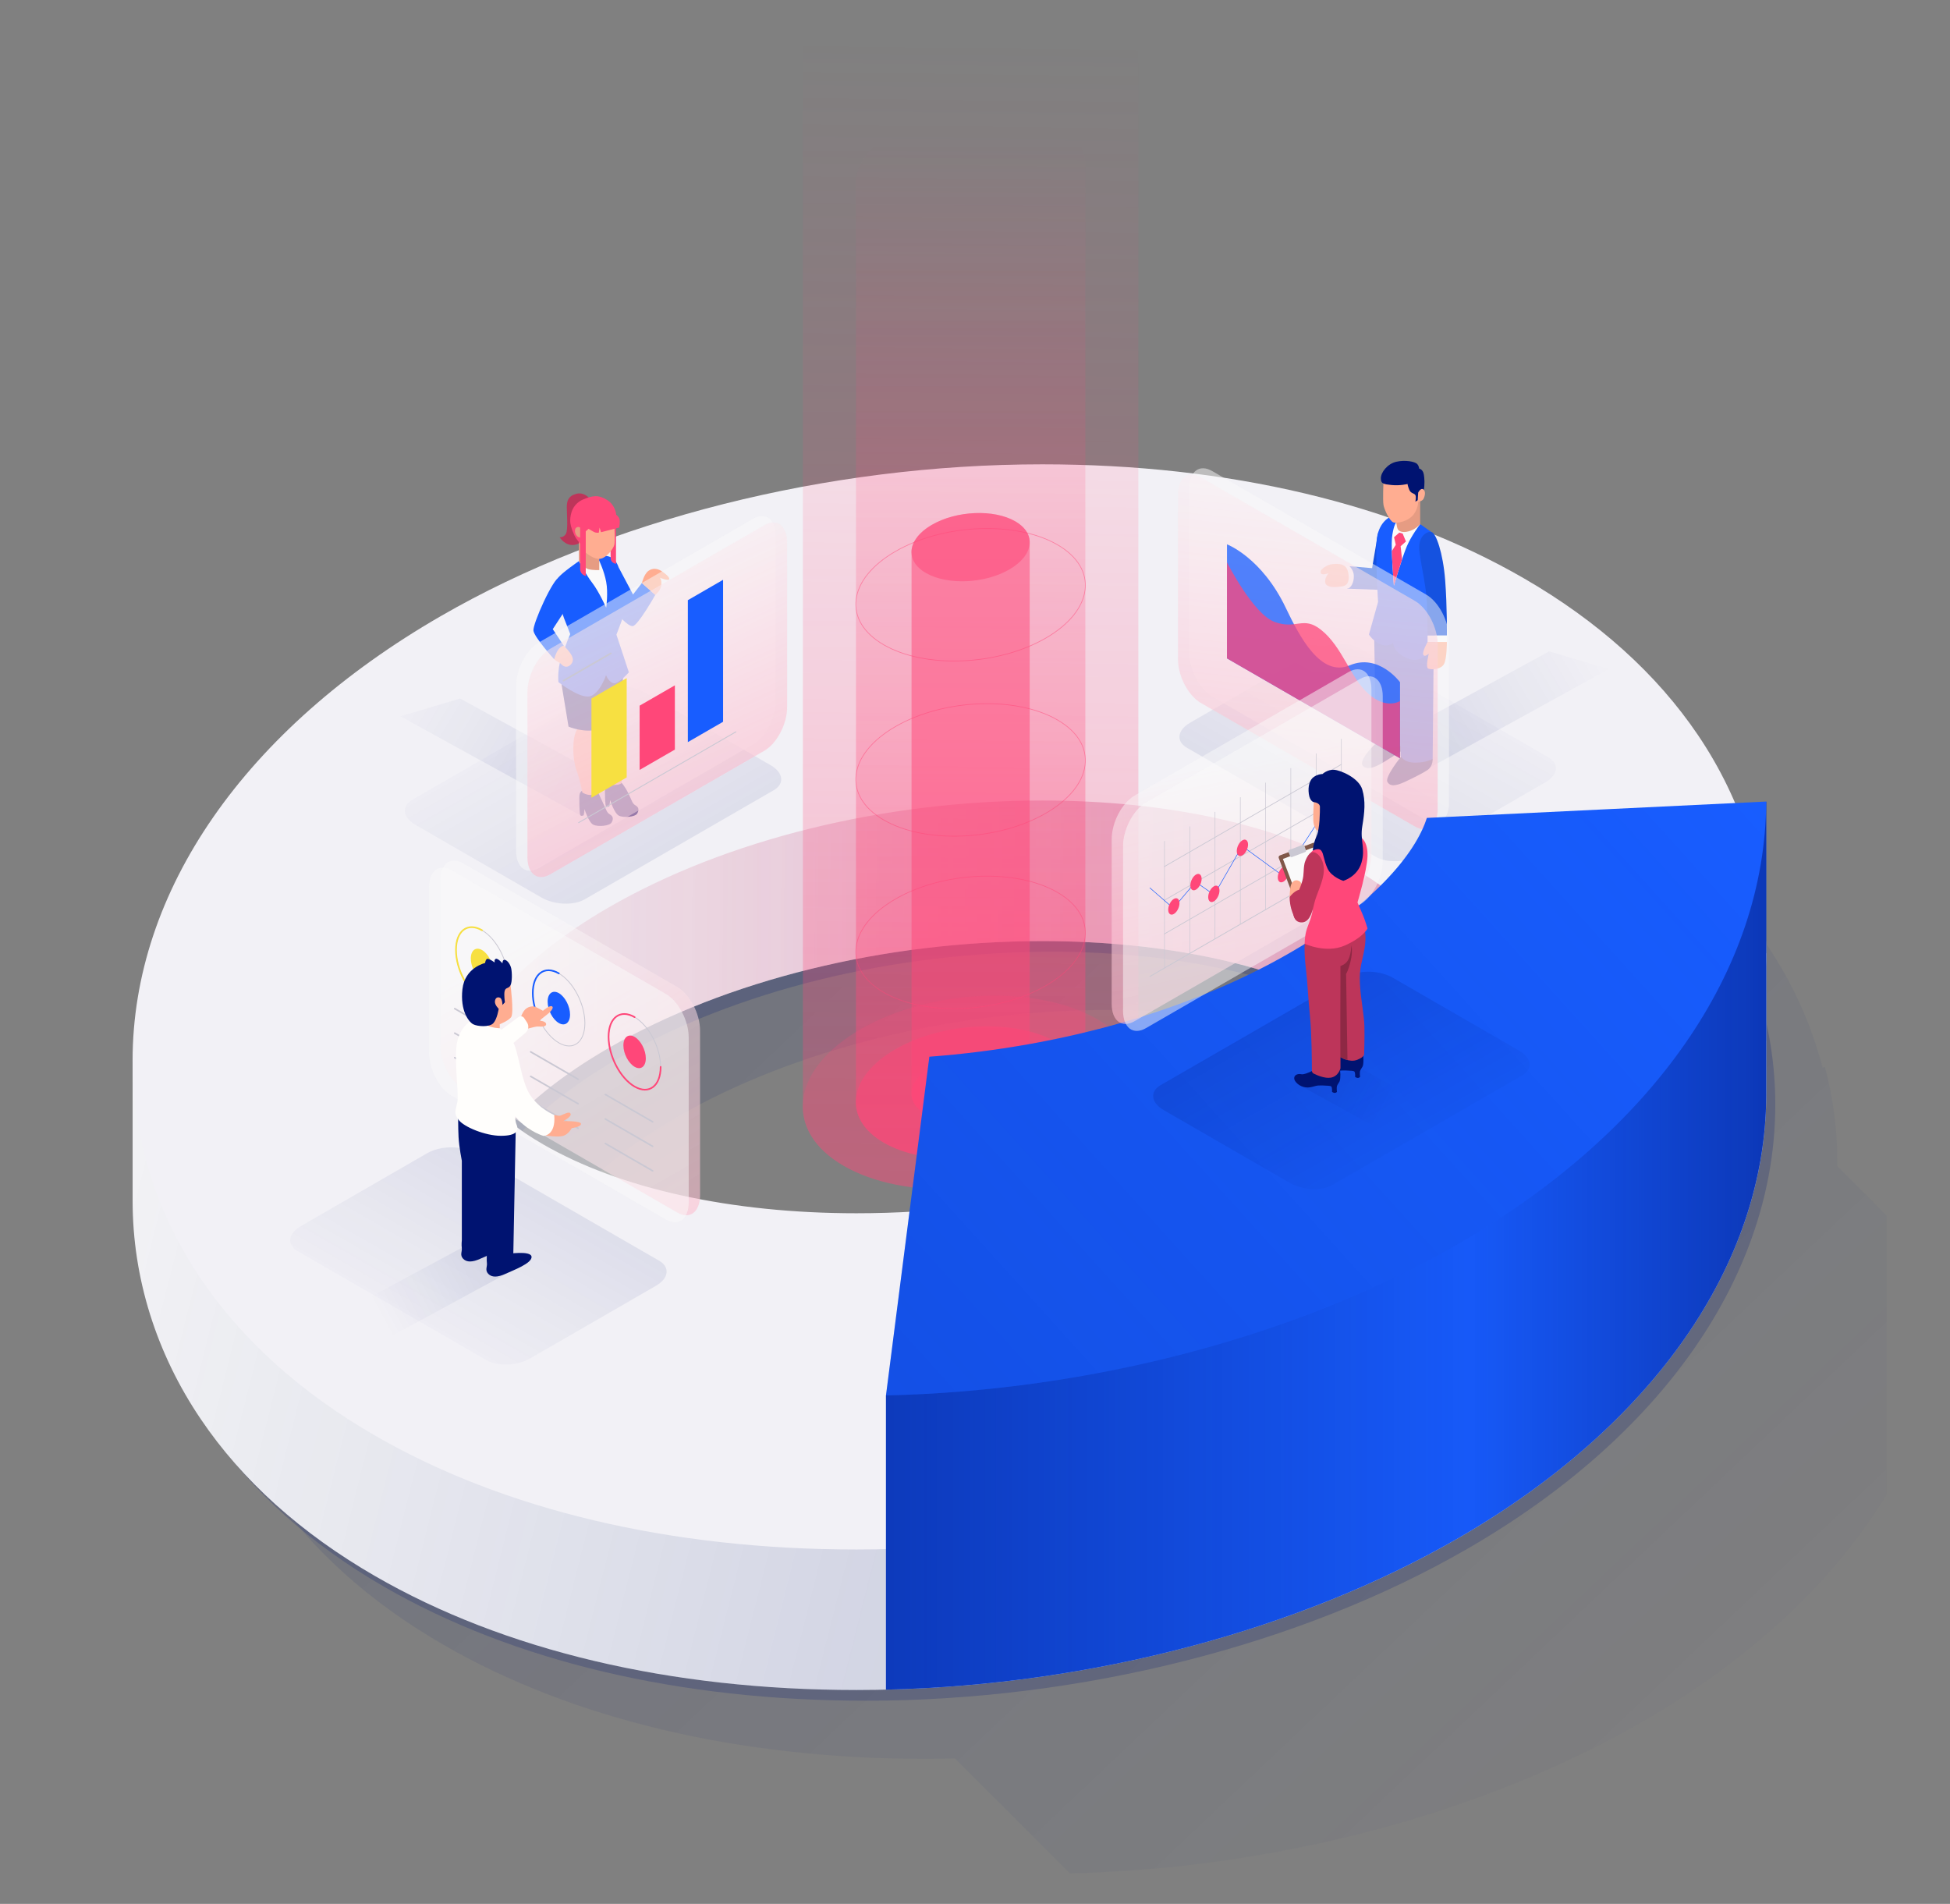 <svg width="3423" height="3342" viewBox="0 0 3423 3342" fill="none" xmlns="http://www.w3.org/2000/svg">
<rect x="0" y="0" width="3423" height="3342" fill="#808080" stroke="none"/>
<g clip-path="url(#clip0_179_2)">
<mask id="mask0_179_2" style="mask-type:luminance" maskUnits="userSpaceOnUse" x="0" y="30" width="3312" height="3312">
<path d="M3311.66 30.663H0V3342H3311.66V30.663Z" fill="white"/>
</mask>
<g mask="url(#mask0_179_2)">
<path opacity="0.2" d="M3225.16 2046.74C3225.16 2044.75 3225.29 2042.76 3225.29 2040.78C3225.29 1984.15 3217.88 1927.93 3203.57 1873.09L3199.26 1873.75C3179.59 1798.19 3146.67 1725.34 3101.31 1658.12C3028.65 1550.5 2925.72 1457.78 2795.37 1382.55C2568.72 1251.75 2276.5 1182.54 1950.24 1182.54C1572.44 1182.54 1187.5 1279.7 894.083 1449.11C550.398 1647.52 353.288 1931.83 353.288 2229.19C353.288 2363.77 394.618 2496.15 472.905 2611.92C545.563 2719.54 648.49 2812.19 778.837 2887.42C1005.49 3018.22 1297.71 3087.42 1623.97 3087.42C1640.8 3087.42 1657.69 3087.16 1674.51 3086.76C1675.1 3086.76 1675.7 3086.76 1676.3 3086.76L1878.04 3288.42C2239.01 3280.01 2602.37 3184.18 2882.47 3022.52C3224.83 2824.9 3421.68 2541.98 3423.2 2245.88C3423 2246.08 3315.97 2137.87 3225.16 2046.74ZM1189.15 1960.31C1395.53 1841.17 1672.92 1772.82 1950.17 1772.82C2169.8 1772.82 2365.12 1815.74 2500.17 1893.75C2581.77 1940.91 2630.52 1995.88 2630.52 2040.91C2630.52 2104.16 2554.55 2211.91 2384.86 2309.86C2185.76 2424.76 1920.57 2492.44 1653.25 2497.08C1644.97 2497.21 1636.62 2497.28 1628.34 2497.28C1408.71 2497.28 1213.39 2454.36 1078.34 2376.35C996.744 2329.19 947.996 2274.23 947.996 2229.19C947.996 2221.51 949.122 2213.23 951.374 2204.36L946.738 2205.02C962.766 2140.65 1039.46 2046.74 1189.15 1960.31Z" fill="url(#paint0_linear_179_2)"/>
<g opacity="0.2">
<path d="M1519.46 2985.37C1193.19 2985.37 900.904 2916.23 674.32 2785.36C544.039 2710.13 441.113 2617.41 368.389 2509.86C290.167 2394.03 248.771 2261.71 248.771 2127.14C248.771 1829.78 445.882 1545.47 789.566 1347.05C1082.98 1177.64 1467.99 1080.49 1845.72 1080.49C2171.99 1080.49 2464.27 1149.63 2690.86 1280.49C2821.14 1355.73 2924.13 1448.45 2996.79 1556.06C3075.01 1671.89 3116.34 1804.22 3116.34 1938.79C3116.34 2236.15 2919.23 2520.46 2575.55 2718.87C2282.2 2888.21 1897.25 2985.37 1519.46 2985.37ZM1845.79 1670.7C1568.53 1670.7 1291.15 1739.05 1084.77 1858.19C915.078 1956.14 839.108 2063.89 839.108 2127.14C839.108 2172.17 887.856 2227.14 969.455 2274.29C1104.5 2352.24 1299.83 2395.22 1519.46 2395.22C1796.71 2395.22 2074.09 2326.88 2280.48 2207.73C2450.17 2109.79 2526.14 2002.03 2526.14 1938.79C2526.14 1893.75 2477.39 1838.79 2395.79 1791.63C2260.74 1713.62 2065.42 1670.7 1845.79 1670.7Z" fill="#001371"/>
</g>
<path d="M3064.55 1705.21C3044.61 1646.66 3016.66 1590.24 2980.89 1537.25C2908.24 1429.64 2805.31 1336.92 2674.96 1261.69C2448.31 1130.89 2156.09 1061.68 1829.83 1061.68C1452.03 1061.68 1067.08 1158.84 773.67 1328.24C518.341 1475.66 344.015 1670.5 271.159 1882.83L232.81 1861.63V2108.33C232.81 2242.9 274.139 2375.29 352.427 2491.05C425.085 2598.67 528.011 2691.32 658.358 2766.56C885.008 2897.42 1177.23 2966.56 1503.49 2966.56C1881.29 2966.56 2266.24 2869.41 2559.65 2700C2903.33 2501.58 3100.44 2217.27 3100.44 1919.91V1673.22L3064.55 1705.21ZM1068.74 1839.45C1275.12 1720.31 1552.51 1651.96 1829.76 1651.96C2049.39 1651.96 2244.71 1694.87 2379.76 1772.89C2461.36 1820.04 2510.11 1875.01 2510.11 1920.05C2510.11 1983.29 2434.14 2091.04 2264.45 2188.99C2058.07 2308.13 1780.68 2376.48 1503.43 2376.48C1283.8 2376.48 1088.48 2333.57 953.427 2255.55C871.828 2208.4 823.08 2153.43 823.08 2108.39C823.08 2045.08 899.05 1937.4 1068.74 1839.45Z" fill="#F4F4F6"/>
<path opacity="0.2" d="M3064.55 1705.21C3060.9 1694.48 3056.86 1683.88 3052.69 1673.28H2623.3L2597 2115.81L2345.78 2136.34C2321.54 2153.96 2294.52 2171.64 2264.45 2188.99C2058.06 2308.13 1780.68 2376.48 1503.43 2376.48C1283.8 2376.48 1088.48 2333.57 953.427 2255.55C950.711 2254.03 948.195 2252.44 945.545 2250.85L796.454 2263.03L758.039 1673.28H379.98C332.49 1740.31 295.863 1810.57 271.092 1882.89L232.743 1861.7V2108.39C232.743 2242.97 274.073 2375.35 352.36 2491.12C425.018 2598.74 527.945 2691.39 658.292 2766.62C884.942 2897.49 1177.16 2966.63 1503.43 2966.63C1881.22 2966.63 2266.17 2869.47 2559.58 2700.06C2903.27 2501.65 3100.38 2217.34 3100.38 1919.98V1673.28L3064.55 1705.21Z" fill="url(#paint1_linear_179_2)"/>
<path opacity="0.2" d="M2372.81 2115.75H2707.15V1281.09C2705.23 1279.9 2703.31 1278.71 2701.39 1277.51H868.781C836.128 1293.67 804.336 1310.56 773.604 1328.31C730.817 1353.01 690.349 1379.11 652.198 1406.32V2115.81H823.544C823.279 2113.3 823.08 2110.84 823.08 2108.39C823.08 2045.15 899.05 1937.4 1068.74 1839.45C1275.12 1720.31 1552.51 1651.96 1829.76 1651.96C2049.39 1651.96 2244.71 1694.87 2379.76 1772.89C2461.36 1820.04 2510.11 1875.01 2510.11 1920.05C2510.17 1967.73 2466.92 2040.71 2372.81 2115.75Z" fill="url(#paint2_linear_179_2)"/>
<path opacity="0.5" d="M2372.81 2115.75H2707.15V1281.09C2705.23 1279.9 2703.31 1278.71 2701.39 1277.51H868.781C836.128 1293.67 804.336 1310.56 773.604 1328.31C730.817 1353.01 690.349 1379.11 652.198 1406.32V2115.81H823.544C823.279 2113.3 823.08 2110.84 823.08 2108.39C823.08 2045.15 899.05 1937.4 1068.74 1839.45C1275.12 1720.31 1552.51 1651.96 1829.76 1651.96C2049.39 1651.96 2244.71 1694.87 2379.76 1772.89C2461.36 1820.04 2510.11 1875.01 2510.11 1920.05C2510.17 1967.73 2466.92 2040.71 2372.81 2115.75Z" fill="url(#paint3_linear_179_2)"/>
<path d="M1503.43 2719.93C1177.16 2719.93 884.876 2650.79 658.292 2519.93C527.945 2444.69 425.084 2351.98 352.36 2244.42C274.139 2128.59 232.743 1996.27 232.743 1861.7C232.743 1564.34 429.853 1280.03 773.538 1081.62C1066.95 912.207 1451.96 815.052 1829.69 815.052C2155.96 815.052 2448.25 884.193 2674.83 1015.06C2805.11 1090.29 2908.1 1183.01 2980.76 1290.56C3058.98 1406.39 3100.31 1538.71 3100.31 1673.28C3100.31 1970.64 2903.2 2254.95 2559.52 2453.37C2266.17 2622.78 1881.22 2719.93 1503.43 2719.93ZM1829.76 1405.2C1552.51 1405.2 1275.12 1473.55 1068.74 1592.69C899.05 1690.64 823.08 1798.39 823.08 1861.63C823.08 1906.67 871.828 1961.64 953.427 2008.79C1088.48 2086.74 1283.8 2129.72 1503.43 2129.72C1780.68 2129.72 2058.07 2061.37 2264.45 1942.23C2434.14 1844.28 2510.11 1736.53 2510.11 1673.28C2510.11 1628.25 2461.36 1573.28 2379.76 1526.13C2244.71 1448.18 2049.39 1405.2 1829.76 1405.2Z" fill="#F2F1F6"/>
<path opacity="0.1" d="M1026.42 1578.65L1358.18 1387.12C1377.65 1375.86 1375.2 1356.19 1352.75 1343.21L1131.53 1215.53C1109.01 1202.55 1074.97 1201.09 1055.49 1212.35L723.73 1403.87C704.258 1415.13 706.708 1434.8 729.161 1447.78L950.38 1575.47C972.9 1588.51 1006.94 1589.91 1026.42 1578.65Z" fill="url(#paint4_linear_179_2)"/>
<path opacity="0.1" d="M2415.26 1504.14L2083.5 1312.61C2064.03 1301.36 2066.48 1281.69 2089 1268.71L2310.21 1141.02C2332.73 1128.04 2366.78 1126.58 2386.25 1137.84L2718.01 1329.37C2737.49 1340.63 2735.03 1360.3 2712.58 1373.28L2491.36 1500.96C2468.84 1514.01 2434.8 1515.4 2415.26 1504.14Z" fill="url(#paint5_linear_179_2)"/>
<path opacity="0.1" d="M2824.05 1174.46L2507.26 1348.84L2427.91 1303.01L2719.34 1143.34L2824.05 1174.46Z" fill="url(#paint6_linear_179_2)"/>
<path d="M2459.31 1328.24C2459.31 1328.24 2430.76 1363.61 2435.39 1372.35C2440.03 1381.16 2450.43 1379.77 2466.33 1372.35C2482.29 1364.93 2500.44 1355.6 2506.26 1351.36C2515.8 1344.4 2514.81 1332.08 2514.81 1332.08L2459.31 1328.24Z" fill="#0B2970"/>
<path d="M2415.33 1304.67C2415.33 1304.67 2383.34 1334.67 2392.41 1344.4C2401.42 1354.14 2420.36 1343.28 2432.81 1335.4C2445.26 1327.52 2466.33 1314.4 2466.33 1314.4L2464.6 1300.3L2415.33 1304.67Z" fill="#0B2970"/>
<path d="M2412.21 1115.59L2415.39 1304.67C2415.39 1304.67 2418.77 1310.83 2432.61 1312.68C2446.46 1314.53 2458.51 1309.57 2458.51 1309.57V1326.79C2458.51 1326.79 2463.74 1338.77 2484.08 1338.77C2504.41 1338.77 2514.87 1332.02 2514.87 1332.02L2517.06 1103.8L2412.21 1115.59Z" fill="#1552E0"/>
<path d="M2419.1 934.923L2408.57 997.308L2368.83 993.931L2364.53 1033.34L2425.53 1035.52L2419.1 934.923Z" fill="#1552E0"/>
<path d="M2492.95 920.022L2512.69 933.93L2509.58 1054.66L2520.64 1124.86C2520.64 1124.86 2503.42 1166.72 2474.41 1156.92C2445.46 1147.05 2445.46 1127.97 2445.46 1127.97C2445.46 1127.97 2438.04 1136.58 2423.94 1131.02C2409.76 1125.46 2403.01 1113.8 2403.01 1113.8L2419.04 1056.52C2419.04 1056.52 2414.13 978.301 2416.58 948.698C2419.04 919.161 2436.92 907.638 2444.34 905.651C2451.69 903.664 2492.95 920.022 2492.95 920.022Z" fill="#185DFF"/>
<path d="M2450.17 917.571C2450.17 917.571 2445.26 925.85 2443.41 944.658C2441.55 963.466 2446.79 1028.1 2446.79 1028.1C2446.79 1028.1 2461.56 977.573 2469.57 958.831C2477.59 940.022 2492.95 920.022 2492.95 920.022L2450.17 917.571Z" fill="#FAFAFA"/>
<path d="M2492.95 877.372V920.022C2492.95 920.022 2486.79 927.704 2475.73 931.744C2464.67 935.718 2457.05 933.731 2454.07 929.625C2451.09 925.585 2450.17 907.704 2450.17 907.704L2492.95 877.372Z" fill="#E69C83"/>
<path d="M2428.57 843.927C2428.57 843.927 2427.05 877.835 2428.57 886.445C2430.1 895.054 2439.37 914.459 2445.79 916.909C2452.28 919.359 2473.21 915.055 2482.16 902.141C2491.1 889.226 2489.24 877.835 2489.24 877.835L2485.53 837.172L2428.57 843.927Z" fill="#FFAD91"/>
<path d="M2489.24 877.835L2484.47 880.617C2484.47 880.617 2486.46 872.339 2484.47 868.961C2482.49 865.584 2476.59 866.511 2473.81 859.689C2471.03 852.934 2470.76 849.557 2470.76 849.557C2470.76 849.557 2457.78 852.934 2443.01 851.411C2428.24 849.888 2423.94 849.225 2423.94 839.424C2423.94 829.556 2435.06 814.258 2451.03 810.549C2467.05 806.84 2483.68 810.483 2487.39 814.192C2491.1 817.9 2491.1 822.536 2491.1 822.536C2491.1 822.536 2496 823.132 2498.52 829.622C2500.97 835.914 2503.75 869.756 2489.24 877.835Z" fill="#001371"/>
<path d="M2489.44 864.722C2489.44 864.722 2494.01 855.451 2498.65 859.159C2503.35 862.868 2500.97 871.809 2498.65 875.915C2496.33 880.087 2488.45 881.147 2488.45 881.147L2489.44 864.722Z" fill="#FFAD91"/>
<path d="M2505.93 1115.59H2539.84C2539.84 1115.59 2540.44 1065.72 2536.8 1018.24C2533.09 970.817 2520.77 935.386 2512.76 933.863C2504.74 932.34 2487.79 940.949 2491.83 969.89C2495.87 998.831 2503.81 1032.41 2504.74 1057.04C2505.6 1081.68 2505.93 1115.59 2505.93 1115.59Z" fill="#1552E0"/>
<path d="M2539.84 1115.59H2505.93V1126.98H2539.84V1115.59Z" fill="#FAFAFA"/>
<path d="M2368.83 993.931L2354.66 992.077L2350.81 1030.16C2350.81 1030.16 2357.17 1034 2364.52 1033.4C2371.94 1032.81 2376.84 1021.42 2376.51 1010.89C2376.25 1000.42 2368.83 993.931 2368.83 993.931Z" fill="#FAFAFA"/>
<path d="M2319.16 1000.49C2319.16 1000.49 2326.9 992.408 2335.98 990.752C2345.05 989.163 2356.97 988.898 2362.47 995.587C2367.9 1002.34 2368.83 1015.92 2366.05 1022.14C2363.27 1028.37 2358.63 1029.3 2349.42 1030.22C2340.22 1031.15 2328.63 1030.95 2326.44 1023.2C2324.26 1015.45 2332.07 1006.18 2332.07 1006.18C2332.07 1006.18 2324.65 1009.16 2320.55 1007.77C2316.37 1006.45 2319.16 1000.49 2319.16 1000.49Z" fill="#FFAD91"/>
<path d="M2505.93 1126.98C2505.93 1126.98 2496.13 1144.13 2498.45 1149.23C2500.77 1154.33 2508.12 1147.38 2508.12 1147.38C2508.12 1147.38 2501.89 1171.09 2506.99 1173.6C2512.09 1176.12 2529.71 1175.26 2534.81 1165.59C2539.91 1155.92 2539.84 1126.98 2539.84 1126.98H2505.93Z" fill="#FFAD91"/>
<path d="M2462.22 936.645L2456.32 934.923L2447.05 943.069L2450.16 956.314L2443.21 967.308C2444 993.269 2446.79 1028.1 2446.79 1028.1C2446.79 1028.1 2454.07 1003.27 2461.16 981.944L2458.64 958.831L2467.98 950.486L2462.22 936.645Z" fill="#FF4779"/>
<path opacity="0.5" d="M2503.55 1439.7L2127.68 1222.74C2105.62 1209.96 2087.67 1175.79 2087.67 1146.32V856.974C2087.67 827.503 2105.55 813.993 2127.68 826.775L2503.55 1043.73C2525.6 1056.52 2543.55 1090.69 2543.55 1120.16V1409.5C2543.55 1438.91 2525.6 1452.42 2503.55 1439.7Z" fill="#FAFAFA"/>
<path opacity="0.5" d="M2483.68 1450.76L2107.81 1233.8C2085.75 1221.02 2067.8 1186.85 2067.8 1157.38V868.034C2067.8 838.563 2085.68 825.053 2107.81 837.835L2483.68 1054.79C2505.73 1067.58 2523.68 1101.75 2523.68 1131.22V1420.56C2523.68 1449.97 2505.73 1463.54 2483.68 1450.76Z" fill="#FAFAFA"/>
<path opacity="0.5" d="M2483.68 1450.76L2107.81 1233.8C2085.75 1221.02 2067.8 1186.85 2067.8 1157.38V868.034C2067.8 838.563 2085.68 825.053 2107.81 837.835L2483.68 1054.79C2505.73 1067.58 2523.68 1101.75 2523.68 1131.22V1420.56C2523.68 1449.97 2505.73 1463.54 2483.68 1450.76Z" fill="url(#paint7_linear_179_2)"/>
<path opacity="0.75" d="M2457.58 1331.09L2153.84 1155.72V955.52C2153.84 955.52 2214.84 978.434 2257.1 1067.11C2281.6 1118.44 2318.82 1189.37 2369.43 1167.84C2420.03 1146.32 2457.58 1197.51 2457.58 1197.51V1331.09Z" fill="#185DFF"/>
<path opacity="0.75" d="M2457.58 1230.56C2457.58 1230.56 2433.74 1246.39 2401.75 1217.58C2369.82 1188.77 2356.51 1135.46 2318.89 1105.52C2287.43 1080.49 2275.91 1105.66 2237.76 1091.88C2199.67 1078.11 2153.77 986.977 2153.77 986.977V1155.72L2457.52 1331.09V1230.56H2457.58Z" fill="#FF4779"/>
<path opacity="0.1" d="M702.867 1257.31L1019.66 1431.69L1099.01 1385.86L807.648 1226.19L702.867 1257.31Z" fill="url(#paint8_linear_179_2)"/>
<path d="M1091.33 1374.4C1091.33 1374.4 1096.76 1379.83 1103.25 1393.08C1109.74 1406.32 1109.74 1410.3 1115.57 1413.74C1121.4 1417.12 1122.06 1421.76 1118.61 1427.91C1115.24 1434.07 1094.9 1435.93 1086.56 1431.89C1078.21 1427.91 1071.12 1404.47 1071.12 1404.47L1069.6 1415.27C1069.6 1415.27 1065.63 1417.45 1063.77 1415.27C1061.92 1413.08 1061.92 1390.63 1061.92 1382.62C1061.92 1374.6 1066.62 1372.28 1066.62 1372.28L1091.33 1374.4Z" fill="#001371"/>
<path d="M1048.74 1388.11C1048.74 1388.11 1051.85 1395.66 1058.27 1408.91C1064.77 1422.15 1064.77 1426.13 1070.59 1429.57C1076.42 1432.95 1077.09 1437.58 1073.64 1443.74C1070.26 1449.9 1049.93 1451.76 1041.58 1447.72C1033.24 1443.74 1026.15 1420.3 1026.15 1420.3L1024.63 1431.09C1024.63 1431.09 1020.65 1433.28 1018.8 1431.09C1016.95 1428.91 1016.95 1406.46 1016.95 1398.44C1016.95 1390.43 1021.71 1388.11 1021.71 1388.11H1048.74Z" fill="#001371"/>
<path d="M1091.33 1254.27V1374.4C1091.33 1374.4 1088.54 1377.91 1079.01 1377.91C1069.47 1377.91 1066.36 1372.35 1066.36 1372.35C1066.36 1372.35 1064.5 1354.2 1060.79 1337.85C1057.08 1321.55 1049.4 1303.94 1045.69 1295.33C1041.98 1286.72 1045.69 1268.24 1045.69 1268.24L1091.33 1254.27Z" fill="#E69C83"/>
<path d="M1051.12 1275.06L1048.8 1389.17C1048.8 1389.17 1044.37 1395.2 1036.95 1395.46C1029.53 1395.79 1022.18 1391.16 1022.18 1391.16C1022.18 1391.16 1019.26 1372.55 1011.85 1351.75C1004.43 1330.96 1003.5 1288.44 1015.55 1277.38C1027.54 1266.32 1051.12 1275.06 1051.12 1275.06Z" fill="#FFAD91"/>
<path d="M985.749 1201.35L998.002 1275.53C998.002 1275.53 1027.08 1287.98 1052.51 1279.7C1077.95 1271.35 1091.32 1254.27 1091.32 1254.27L1093.64 1183.6L1058.41 1163.27L985.749 1201.35Z" fill="#001371"/>
<path d="M1086.23 996.514L1111.2 1043.6L1126.76 1023.4L1150.34 1044.2C1150.34 1044.2 1120 1098.11 1110.73 1099.03C1101.46 1099.96 1081.32 1074.99 1081.32 1074.99L1086.23 996.514Z" fill="#185DFF"/>
<path d="M1016.15 984.99C1016.15 984.99 985.882 1005.79 979.987 1014.06C974.159 1022.41 985.617 1074.26 989.922 1084.73C994.227 1095.19 1000.92 1113.07 1000.92 1113.07C1000.92 1113.07 992.704 1132.15 985.286 1154.33C977.868 1176.52 980.318 1197.45 980.318 1197.45C980.318 1197.45 1017.34 1226.12 1034.89 1222.41C1052.45 1218.7 1063.84 1185.13 1063.84 1185.13C1063.84 1185.13 1068.74 1198.04 1077.42 1199.3C1086.03 1200.56 1103.91 1180.23 1103.91 1180.23L1082.05 1114C1082.05 1114 1096.82 1077.38 1097.75 1066.85C1098.68 1056.38 1095.3 1036.38 1090.33 1012.67C1085.43 988.964 1079.67 975.189 1057.68 975.387C1035.76 975.586 1016.15 984.99 1016.15 984.99Z" fill="#185DFF"/>
<path d="M1051.92 984.527C1051.92 984.527 1060.39 1001.88 1064.1 1021.35C1067.81 1040.89 1064.1 1066.71 1064.1 1066.71C1064.1 1066.71 1051.19 1038.04 1039.73 1023.27C1028.27 1008.5 1016.22 984.924 1016.22 984.924L1051.92 984.527Z" fill="#FAFAFA"/>
<path d="M1081.32 926.048V989.825C1081.32 989.825 1072.98 988.434 1072.18 981.546C1071.32 974.659 1072.18 928.3 1072.18 928.3L1081.32 926.048Z" fill="#FF4779"/>
<path d="M1034.03 874.061C1034.03 874.061 1024.83 863.001 1010.98 866.974C997.075 870.948 994.955 879.889 994.955 890.684C994.955 901.479 997.406 929.824 993.432 936.91C989.458 943.996 982.371 943.069 982.371 943.069C982.371 943.069 996.876 966.911 1020.26 951.612C1043.57 936.314 1034.03 874.061 1034.03 874.061Z" fill="#BD355A"/>
<path d="M1051.92 977.573V991.15V1000.69C1051.92 1000.69 1041.78 1001.28 1033.11 999.163C1024.5 996.977 1016.15 984.99 1016.15 984.99V945.254L1051.92 977.573Z" fill="#E69C83"/>
<path d="M1078.41 922.141C1078.41 922.141 1079.93 950.155 1078.41 956.314C1076.89 962.473 1066.09 977.904 1055.03 980.619C1043.97 983.401 1027.61 971.083 1023.63 964.923C1019.66 958.764 1017.14 943.334 1017.14 943.334C1017.14 943.334 1009.46 936.843 1011.32 928.83C1013.17 920.816 1018.4 926.048 1018.4 926.048L1025.36 922.075H1078.41V922.141Z" fill="#FFAD91"/>
<path d="M1018.34 954.46V998.964C1018.34 1003.86 1021.32 1008.3 1025.89 1010.16L1028.21 1011.08V932.671L1033.11 928.3C1033.11 928.3 1037.35 930.751 1041.92 933.4C1046.49 936.049 1051.12 934.989 1051.12 934.989L1052.51 926.049L1055.03 934.261L1086.89 926.049C1086.89 926.049 1089.21 913.73 1086.89 909.558C1084.57 905.386 1081.72 903.73 1081.72 903.73C1081.72 903.73 1080.86 887.372 1066.09 877.902C1051.32 868.431 1040.92 869.358 1023.57 876.776C1006.22 884.193 1000.92 900.286 1000.92 914.194C1000.92 925.055 1008.8 941.479 1010.85 944.46C1013.04 947.572 1018.34 954.46 1018.34 954.46Z" fill="#FF4779"/>
<path d="M1018.34 943.532V926.115C1018.34 926.115 1014.69 923.333 1010.98 926.711C1007.27 930.154 1009.53 942.737 1018.34 943.532Z" fill="#E69C83"/>
<path d="M989.657 1133.47C989.657 1133.47 1002.24 1145.26 1005.02 1154.27C1007.8 1163.27 999.724 1170.56 993.896 1170.36C988.134 1170.09 985.219 1165.66 983.166 1164C981.113 1162.41 974.953 1159.7 972.701 1157.18C970.515 1154.66 975.615 1131.48 989.657 1133.47Z" fill="#FFAD91"/>
<path d="M982.305 1012.94C982.305 1012.94 994.293 1012.47 1001.05 1025.85C1007.74 1039.23 1004.96 1051.28 1001.05 1057.24C997.141 1063.27 970.317 1104.4 970.317 1104.4L989.723 1133.54C989.723 1133.54 984.888 1133.54 980.053 1140.29C975.218 1147.05 972.767 1157.25 972.767 1157.25C972.767 1157.25 937.929 1118.77 936.405 1107.05C934.882 1095.32 970.913 1014.92 982.305 1012.94Z" fill="#185DFF"/>
<path d="M1126.76 1023.47C1126.76 1023.47 1130.4 1007.84 1138.22 1002.08C1146.1 996.315 1154.64 998.368 1160.6 1002.08C1166.63 1005.79 1175.84 1012.94 1174.71 1016.65C1173.59 1020.36 1158.29 1014.13 1158.29 1014.13C1158.29 1014.13 1162 1017.38 1160.8 1027.31C1159.68 1037.24 1150.27 1044.33 1150.27 1044.33L1126.76 1023.47Z" fill="#FFAD91"/>
<path opacity="0.5" d="M945.943 1523.68L1321.82 1306.72C1343.87 1293.94 1361.82 1259.77 1361.82 1230.29V940.95C1361.82 911.479 1343.94 897.968 1321.82 910.75L945.943 1127.71C923.888 1140.49 905.938 1174.66 905.938 1204.13V1493.48C905.938 1522.88 923.822 1536.46 945.943 1523.68Z" fill="#FAFAFA"/>
<path opacity="0.5" d="M965.814 1534.8L1341.69 1317.85C1363.74 1305.06 1381.69 1270.89 1381.69 1241.42V952.076C1381.69 922.605 1363.81 909.094 1341.69 921.876L965.814 1138.84C943.758 1151.62 925.809 1185.79 925.809 1215.26V1504.61C925.809 1534.01 943.692 1547.52 965.814 1534.8Z" fill="#FAFAFA"/>
<path opacity="0.5" d="M965.814 1534.8L1341.69 1317.85C1363.74 1305.06 1381.69 1270.89 1381.69 1241.42V952.076C1381.69 922.605 1363.81 909.094 1341.69 921.876L965.814 1138.84C943.758 1151.62 925.809 1185.79 925.809 1215.26V1504.61C925.809 1534.01 943.692 1547.52 965.814 1534.8Z" fill="url(#paint9_linear_179_2)"/>
<path d="M1100.07 1364.67L1038.21 1400.36V1226.12L1100.07 1190.36V1364.67Z" fill="#F7E041"/>
<path d="M1184.65 1315.79L1122.79 1351.49V1238.7L1184.65 1203.01V1315.79Z" fill="#FF4779"/>
<path d="M1269.29 1266.98L1207.43 1302.68V1053.53L1269.29 1017.77V1266.98Z" fill="#185DFF"/>
<path d="M1015.75 1444.01L1291.75 1284.67" stroke="#CAC8D3" stroke-width="1.586" stroke-miterlimit="10" stroke-linecap="round"/>
<path d="M989.062 1194.86L1072.25 1146.85" stroke="#CAC8D3" stroke-width="2.79" stroke-miterlimit="10" stroke-linecap="round"/>
<path opacity="0.5" d="M1998.26 1888.46V0L1409.38 60.399V1935.54C1406.53 1977 1429.98 2017 1480.97 2046.47C1587.54 2108 1773.59 2100.25 1896.65 2029.25C1966.33 1988.99 2000.84 1937.07 1998.26 1888.46Z" fill="url(#paint10_linear_179_2)"/>
<path opacity="0.2" d="M1896.65 2029.25C1773.66 2100.25 1587.54 2108 1480.97 2046.47C1374.41 1984.95 1387.78 1877.53 1510.85 1806.53C1633.84 1735.54 1819.96 1727.79 1926.46 1789.31C2033.03 1850.77 2019.65 1958.19 1896.65 2029.25Z" fill="#FF4779"/>
<path opacity="0.5" d="M1905.2 286.629C1904.47 260.602 1888.31 235.833 1856.05 217.224C1783.2 175.17 1655.96 180.468 1571.85 229.012C1522.97 257.225 1499.45 293.914 1502.57 327.888V1928.39C1499.92 1957.33 1515.88 1985.28 1551.38 2005.81C1624.24 2047.86 1751.47 2042.57 1835.59 1994.02C1882.02 1967.2 1905.53 1932.89 1905.13 1900.38H1905.2V286.629Z" fill="url(#paint11_linear_179_2)"/>
<path opacity="0.5" d="M1835.65 1994.02C1751.54 2042.57 1624.3 2047.86 1551.45 2005.81C1478.59 1963.76 1487.73 1890.31 1571.85 1841.77C1655.96 1793.22 1783.2 1787.92 1856.05 1829.98C1928.91 1872.03 1919.77 1945.48 1835.65 1994.02Z" fill="#FF4779"/>
<path opacity="0.5" d="M1807.5 950.884C1807.11 937.506 1798.83 924.724 1782.2 915.121C1744.65 893.465 1679.14 896.18 1635.83 921.214C1610.66 935.784 1598.54 954.659 1600.13 972.142V1916.4C1598.74 1931.3 1607.02 1945.68 1625.3 1956.27C1662.85 1977.93 1728.36 1975.21 1771.67 1950.18C1795.58 1936.4 1807.7 1918.66 1807.5 1901.97V950.884Z" fill="#FF4779"/>
<path opacity="0.5" d="M1771.67 1950.18C1728.36 1975.21 1662.79 1977.93 1625.3 1956.27C1587.81 1934.62 1592.51 1896.8 1635.83 1871.77C1679.14 1846.73 1744.72 1844.02 1782.2 1865.67C1819.76 1887.33 1815.06 1925.21 1771.67 1950.18Z" fill="#FF4779"/>
<path opacity="0.5" d="M1771.67 999.693C1728.36 1024.73 1662.79 1027.44 1625.3 1005.79C1587.81 984.129 1592.51 946.314 1635.83 921.28C1679.14 896.247 1744.72 893.531 1782.2 915.187C1819.76 936.844 1815.06 974.659 1771.67 999.693Z" fill="#FF4779"/>
<path opacity="0.5" d="M1835.65 1120.16C1751.54 1168.7 1624.3 1174 1551.45 1131.95C1478.59 1089.89 1487.73 1016.45 1571.85 967.904C1655.96 919.359 1783.2 914.061 1856.05 956.115C1928.91 998.103 1919.77 1071.55 1835.65 1120.16Z" stroke="#FF4779" stroke-width="1.245" stroke-miterlimit="10"/>
<path opacity="0.5" d="M1835.65 1427.65C1751.54 1476.19 1624.3 1481.49 1551.45 1439.44C1478.59 1397.38 1487.73 1323.94 1571.85 1275.39C1655.96 1226.85 1783.2 1221.55 1856.05 1263.61C1928.91 1305.59 1919.77 1379.04 1835.65 1427.65Z" stroke="#FF4779" stroke-width="1.245" stroke-miterlimit="10"/>
<path opacity="0.5" d="M1835.65 1730.37C1751.54 1778.92 1624.3 1784.21 1551.45 1742.16C1478.59 1700.11 1487.73 1626.66 1571.85 1578.12C1655.96 1529.57 1783.2 1524.27 1856.05 1566.33C1928.91 1608.38 1919.77 1681.83 1835.65 1730.37Z" stroke="#FF4779" stroke-width="1.245" stroke-miterlimit="10"/>
<path d="M3100.44 1407.05L3061.76 1450.96C3060.04 1446.19 3058.45 1441.36 3056.66 1436.59L1555.22 2449.53V2965.96C1916.19 2957.55 2279.55 2861.72 2559.65 2700.06C2902.01 2502.44 3098.85 2219.52 3100.38 1923.42V1826.6L3100.44 1826.73V1407.05Z" fill="#185DFF"/>
<path opacity="0.5" d="M3100.44 1407.05L3061.76 1450.96C3060.04 1446.19 3058.45 1441.36 3056.66 1436.59L1555.22 2449.53V2965.96C1916.19 2957.55 2279.55 2861.72 2559.65 2700.06C2902.01 2502.44 3098.85 2219.52 3100.38 1923.42V1826.6L3100.44 1826.73V1407.05Z" fill="url(#paint12_linear_179_2)"/>
<path d="M2504.68 1435.73C2484.54 1499.77 2408.11 1589.64 2264.45 1672.49C2089.86 1773.29 1864.47 1837.53 1631.39 1854.95L1555.22 2449.53C1916.19 2441.12 2279.55 2345.29 2559.65 2183.63C2902.01 1986.01 3098.85 1703.09 3100.38 1406.99L2504.68 1435.73Z" fill="#185DFF"/>
<path opacity="0.2" d="M2504.68 1435.73C2484.54 1499.77 2408.11 1589.64 2264.45 1672.49C2089.86 1773.29 1864.47 1837.53 1631.39 1854.95L1555.22 2449.53C1916.19 2441.12 2279.55 2345.29 2559.65 2183.63C2902.01 1986.01 3098.85 1703.09 3100.38 1406.99L2504.68 1435.73Z" fill="url(#paint13_linear_179_2)"/>
<path opacity="0.2" d="M2340.09 2079.59L2671.85 1888.06C2691.32 1876.8 2688.87 1857.13 2666.42 1844.15L2445.2 1716.46C2422.68 1703.48 2388.63 1702.03 2369.16 1713.29L2037.4 1904.81C2017.93 1916.07 2020.38 1935.74 2042.9 1948.72L2264.12 2076.41C2286.57 2089.45 2320.61 2090.84 2340.09 2079.59Z" fill="url(#paint14_linear_179_2)"/>
<path opacity="0.5" d="M1991.5 1792.56L2367.37 1575.6C2389.43 1562.82 2407.38 1528.65 2407.38 1499.17V1209.83C2407.38 1180.36 2389.5 1166.85 2367.37 1179.63L1991.5 1396.59C1969.45 1409.37 1951.5 1443.54 1951.5 1473.02V1762.36C1951.5 1791.76 1969.38 1805.34 1991.5 1792.56Z" fill="#FAFAFA"/>
<path opacity="0.5" d="M1991.5 1792.56L2367.37 1575.6C2389.43 1562.82 2407.38 1528.65 2407.38 1499.17V1209.83C2407.38 1180.36 2389.5 1166.85 2367.37 1179.63L1991.5 1396.59C1969.45 1409.37 1951.5 1443.54 1951.5 1473.02V1762.36C1951.5 1791.76 1969.38 1805.34 1991.5 1792.56Z" fill="url(#paint15_linear_179_2)"/>
<path opacity="0.5" d="M2011.37 1804.88L2387.24 1587.92C2409.3 1575.14 2427.25 1540.96 2427.25 1511.49V1222.15C2427.25 1192.68 2409.37 1179.17 2387.24 1191.88L2011.37 1408.84C1989.32 1421.62 1971.37 1455.8 1971.37 1485.27V1774.61C1971.37 1804.08 1989.25 1817.59 2011.37 1804.88Z" fill="#FAFAFA"/>
<path d="M2354.66 1297.45V1519.97" stroke="#CAC8D3" stroke-width="0.936" stroke-miterlimit="10" stroke-linecap="round"/>
<path d="M2310.28 1323.01V1545.53" stroke="#CAC8D3" stroke-width="0.936" stroke-miterlimit="10" stroke-linecap="round"/>
<path d="M2265.91 1348.64V1571.16" stroke="#CAC8D3" stroke-width="0.936" stroke-miterlimit="10" stroke-linecap="round"/>
<path d="M2221.6 1374.2V1596.79" stroke="#CAC8D3" stroke-width="0.936" stroke-miterlimit="10" stroke-linecap="round"/>
<path d="M2177.22 1399.83V1622.36" stroke="#CAC8D3" stroke-width="0.936" stroke-miterlimit="10" stroke-linecap="round"/>
<path d="M2132.84 1425.46V1647.99" stroke="#CAC8D3" stroke-width="0.936" stroke-miterlimit="10" stroke-linecap="round"/>
<path d="M2088.53 1451.03V1673.55" stroke="#CAC8D3" stroke-width="0.936" stroke-miterlimit="10" stroke-linecap="round"/>
<path d="M2044.16 1476.66V1699.18" stroke="#CAC8D3" stroke-width="0.936" stroke-miterlimit="10" stroke-linecap="round"/>
<path d="M2043.96 1521.1L2354.66 1341.75" stroke="#CAC8D3" stroke-width="1.277" stroke-miterlimit="10" stroke-linecap="round"/>
<path d="M2043.96 1580.24L2354.66 1400.83" stroke="#CAC8D3" stroke-width="1.277" stroke-miterlimit="10" stroke-linecap="round"/>
<path d="M2043.96 1639.38L2354.66 1459.97" stroke="#CAC8D3" stroke-width="1.277" stroke-miterlimit="10" stroke-linecap="round"/>
<path d="M2380.03 1445.6L2318.83 1434.14L2252.06 1537.39L2180.46 1485.2L2131.25 1570.77L2098.67 1548.05L2059.66 1594.34L2018.52 1558.58" stroke="#185DFF" stroke-width="0.936" stroke-miterlimit="10" stroke-linecap="round" stroke-linejoin="round"/>
<path d="M2380.03 1505.27L2018.52 1714.01" stroke="#CAC8D3" stroke-width="1.404" stroke-miterlimit="10" stroke-linecap="round"/>
<path d="M2308.82 1440.76C2308.82 1448.05 2313.26 1451.43 2318.69 1448.25C2324.19 1445.07 2328.63 1436.66 2328.63 1429.31C2328.63 1422.02 2324.19 1418.64 2318.69 1421.82C2313.2 1425 2308.82 1433.48 2308.82 1440.76Z" fill="#FF4779"/>
<path d="M2242.99 1540.17C2242.99 1547.45 2247.43 1550.83 2252.92 1547.65C2258.42 1544.47 2262.86 1536 2262.86 1528.71C2262.86 1521.43 2258.42 1518.05 2252.92 1521.23C2247.43 1524.41 2242.99 1532.88 2242.99 1540.17Z" fill="#FF4779"/>
<path d="M2170.99 1493.94C2170.99 1501.23 2175.43 1504.6 2180.93 1501.43C2186.43 1498.25 2190.8 1489.77 2190.8 1482.49C2190.8 1475.2 2186.36 1471.82 2180.93 1475C2175.43 1478.18 2170.99 1486.66 2170.99 1493.94Z" fill="#FF4779"/>
<path d="M2120.85 1574.74C2120.85 1582.02 2125.29 1585.4 2130.79 1582.22C2136.29 1579.04 2140.66 1570.57 2140.66 1563.28C2140.66 1556 2136.22 1552.62 2130.79 1555.8C2125.29 1558.98 2120.85 1567.45 2120.85 1574.74Z" fill="#FF4779"/>
<path d="M2089.53 1554.14C2089.53 1561.43 2093.96 1564.8 2099.4 1561.63C2104.89 1558.45 2109.33 1550.04 2109.33 1542.69C2109.33 1535.33 2104.89 1532.02 2099.4 1535.2C2093.96 1538.38 2089.53 1546.86 2089.53 1554.14Z" fill="#FF4779"/>
<path d="M2050.65 1596.86C2050.65 1604.14 2055.09 1607.52 2060.58 1604.34C2066.08 1601.16 2070.45 1592.69 2070.45 1585.4C2070.45 1578.12 2066.01 1574.74 2060.58 1577.92C2055.09 1581.1 2050.65 1589.57 2050.65 1596.86Z" fill="#FF4779"/>
<path opacity="0.2" d="M2282.4 1905.61L2599.19 2079.98L2678.54 2034.22L2387.11 1874.48L2282.4 1905.61Z" fill="url(#paint16_linear_179_2)"/>
<path d="M2352.14 1877.79C2352.14 1877.79 2352.87 1882.36 2352.87 1885.94C2352.87 1889.51 2352.74 1895.34 2351.48 1898.12C2350.22 1900.91 2347.64 1903.69 2346.84 1906.6C2346.05 1909.52 2346.84 1916.73 2346.84 1916.73C2346.84 1916.73 2345.58 1918.12 2343.46 1918.46C2341.35 1918.79 2338.23 1916.73 2338.23 1916.73C2338.23 1916.73 2338.83 1908.59 2336.71 1907.06C2334.59 1905.54 2329.75 1906.01 2324.72 1905.54C2319.62 1905.08 2316.24 1905.61 2313.66 1905.48C2312.53 1905.41 2308.03 1906.54 2303.26 1907.86C2293.13 1910.71 2282 1907.79 2275.11 1899.85C2273.66 1898.12 2272.53 1896.4 2272.13 1894.88C2270.28 1887.79 2277.03 1884.08 2284.45 1885.67C2291.87 1887.2 2313.13 1874.68 2313.13 1874.68L2352.14 1877.79Z" fill="#001371"/>
<path d="M2392.68 1851.43C2392.68 1851.43 2393.4 1856 2393.4 1859.58C2393.4 1863.09 2393.27 1868.98 2392.01 1871.77C2390.75 1874.55 2388.17 1877.33 2387.38 1880.24C2386.58 1883.16 2387.38 1890.44 2387.38 1890.44C2387.38 1890.44 2386.12 1891.83 2384 1892.16C2381.88 1892.49 2378.77 1890.44 2378.77 1890.44C2378.77 1890.44 2379.36 1882.3 2377.24 1880.77C2375.06 1879.25 2370.29 1879.71 2365.25 1879.25C2360.15 1878.79 2356.78 1879.32 2354.19 1879.18C2353.07 1879.12 2348.56 1880.24 2343.8 1881.57C2333.66 1884.42 2322.53 1881.5 2315.65 1873.55C2314.19 1871.83 2313.06 1870.11 2312.67 1868.59C2310.81 1861.5 2317.57 1857.79 2324.99 1859.32C2332.4 1860.84 2353.66 1848.32 2353.66 1848.32L2392.68 1851.43Z" fill="#001371"/>
<path d="M2279.35 1587.52L2337.44 1565.53C2339.29 1564.8 2340.22 1562.75 2339.49 1560.9L2309.49 1481.62C2308.76 1479.77 2306.7 1478.84 2304.85 1479.57L2246.76 1501.56C2244.91 1502.29 2243.98 1504.34 2244.71 1506.19L2274.71 1585.47C2275.44 1587.26 2277.5 1588.18 2279.35 1587.52Z" fill="#805749"/>
<path d="M2279.05 1579.23L2332.2 1559.13L2305.15 1487.64L2252 1507.75L2279.05 1579.23Z" fill="#FAFAFA"/>
<path d="M2267.89 1504.41L2291.07 1495.66C2292.4 1495.2 2292.99 1493.74 2292.53 1492.42L2289.55 1484.6C2289.09 1483.28 2287.63 1482.68 2286.31 1483.15L2263.12 1491.89C2261.8 1492.35 2261.2 1493.81 2261.67 1495.13L2264.65 1502.95C2265.11 1504.27 2266.57 1504.87 2267.89 1504.41Z" fill="#CAC8D3"/>
<path d="M2263.85 1574.61C2263.85 1574.61 2263.85 1559.84 2266.37 1552.88C2268.89 1545.93 2274.52 1543.81 2280.01 1546.2C2285.51 1548.51 2286.5 1557.59 2286.5 1557.59L2281.4 1573.28L2263.85 1574.61Z" fill="#FFAD91"/>
<path d="M2273.59 1613.61C2273.59 1613.61 2268.49 1602.42 2266.57 1595.2C2263.32 1582.95 2263.85 1574.54 2263.85 1574.54C2263.85 1574.54 2273.52 1561.36 2282.8 1561.82C2292 1562.35 2273.59 1613.61 2273.59 1613.61Z" fill="#BD355A"/>
<path d="M2395.19 1630.9C2395.19 1630.9 2399.17 1642.16 2395.19 1665.47C2391.22 1688.78 2385.79 1698.19 2387.18 1726.4C2388.57 1754.54 2394.6 1780.9 2395.06 1801.7C2395.52 1822.49 2394.6 1849.25 2394.6 1849.25C2394.6 1849.25 2396.45 1854.81 2382.61 1860.31C2368.77 1865.87 2353.07 1855.67 2353.07 1855.67V1875.08C2353.07 1875.08 2349.82 1889.38 2335.98 1891.7C2325.52 1893.42 2311.87 1887.53 2305.91 1884.48C2304.06 1883.55 2302.86 1881.63 2302.86 1879.51C2302.86 1866.14 2302.66 1815.41 2299.49 1783.55C2295.78 1746.6 2295.25 1723.88 2292.53 1701.83C2288.82 1671.83 2290.28 1656.46 2290.28 1656.46L2395.19 1630.9Z" fill="#BD355A"/>
<path d="M2304.52 1493.02C2304.52 1493.02 2298.43 1497.19 2297.1 1507.32C2295.78 1517.45 2293.46 1525.8 2292.99 1534.61C2292.53 1543.41 2304.52 1576.66 2304.52 1591.89C2304.52 1607.12 2295.71 1623.75 2292.93 1634.41C2290.15 1645.01 2290.15 1656.6 2290.15 1656.6C2290.15 1656.6 2327.57 1674.15 2360.35 1659.84C2393.14 1645.54 2400.56 1629.84 2400.56 1629.84C2400.56 1629.84 2395.92 1614.14 2392.21 1605.8C2388.5 1597.45 2382.94 1584.08 2382.94 1584.08C2382.94 1584.08 2399.56 1528.65 2400.49 1503.21C2401.42 1477.78 2390.29 1468.58 2382.48 1466.72C2374.73 1464.87 2310.22 1485.13 2304.52 1493.02Z" fill="#FF4779"/>
<path d="M2306.31 1408.05C2306.31 1408.05 2303.99 1439.64 2306.31 1447.32C2308.63 1455 2311.67 1461.16 2323.13 1459.97C2334.52 1458.71 2333 1408.84 2323.13 1406.06C2313.26 1403.28 2306.31 1408.05 2306.31 1408.05Z" fill="#FFAD91"/>
<path d="M2306.31 1408.05C2306.31 1408.05 2299.35 1407.12 2297.5 1393.74C2295.64 1380.36 2298.89 1368.77 2306.31 1363.74C2313.73 1358.64 2321.54 1358.64 2321.54 1358.64C2321.54 1358.64 2329.89 1350.76 2341.41 1351.22C2352.94 1351.69 2385.32 1365.53 2391.29 1385.86C2397.31 1406.19 2395.46 1425.6 2391.29 1450.56C2387.11 1475.53 2397.31 1489.37 2389.89 1514.34C2382.48 1539.31 2358.04 1546.2 2358.04 1546.2C2358.04 1546.2 2337.24 1539.71 2330.28 1524.47C2323.33 1509.24 2323.79 1498.58 2319.22 1493.08C2314.59 1487.52 2304.45 1493.08 2304.45 1493.08C2304.45 1493.08 2304.92 1481.56 2310.94 1468.11C2316.97 1454.74 2316.97 1423.74 2316.97 1416.39C2316.97 1408.97 2306.31 1408.05 2306.31 1408.05Z" fill="#001371"/>
<path d="M2290.15 1514.74C2290.15 1514.74 2295.91 1495.33 2304.92 1495.8C2313.92 1496.26 2324.52 1509.64 2323.86 1528.58C2323.2 1547.52 2310.74 1569.44 2307.04 1585.87C2303.33 1602.29 2298.16 1620.7 2283.06 1619.11C2267.96 1617.59 2268.89 1596.92 2271.34 1587.06C2273.79 1577.19 2282.73 1558.71 2286.11 1546.06C2289.55 1533.55 2287.36 1527.98 2290.15 1514.74Z" fill="#BD355A"/>
<path d="M2353 1695.6C2353 1695.6 2363.4 1693.28 2367.77 1682.42C2372.14 1671.56 2372.14 1659.31 2372.14 1659.31C2372.14 1659.31 2374.93 1669.44 2371.02 1686.33C2367.11 1703.22 2362.94 1709.64 2362.94 1709.64L2365.32 1860.84C2358.23 1859.05 2352.94 1855.67 2352.94 1855.67C2352.94 1855.67 2352.61 1802.1 2352.8 1779.91C2353 1757.79 2353 1695.6 2353 1695.6Z" fill="#8E2844"/>
<path opacity="0.1" d="M854.342 2387.8L522.58 2196.28C503.107 2185.02 505.558 2165.35 528.011 2152.37L749.23 2024.68C771.749 2011.7 805.793 2010.31 825.266 2021.5L1157.03 2213.03C1176.5 2224.29 1174.05 2243.96 1151.6 2256.94L930.378 2384.63C907.859 2397.67 873.815 2399.06 854.342 2387.8Z" fill="url(#paint17_linear_179_2)"/>
<path opacity="0.5" d="M1188.82 2128.4L812.946 1911.44C790.891 1898.65 772.941 1864.48 772.941 1835.01V1545.67C772.941 1516.19 790.824 1502.68 812.946 1515.47L1188.82 1732.43C1210.88 1745.21 1228.82 1779.38 1228.82 1808.85V2098.2C1228.76 2127.6 1210.88 2141.18 1188.82 2128.4Z" fill="#FAFAFA"/>
<path opacity="0.5" d="M1188.82 2128.4L812.946 1911.44C790.891 1898.65 772.941 1864.48 772.941 1835.01V1545.67C772.941 1516.19 790.824 1502.68 812.946 1515.47L1188.82 1732.43C1210.88 1745.21 1228.82 1779.38 1228.82 1808.85V2098.2C1228.76 2127.6 1210.88 2141.18 1188.82 2128.4Z" fill="url(#paint18_linear_179_2)"/>
<path opacity="0.5" d="M1168.95 2140.71L793.076 1923.75C771.021 1911.04 753.071 1876.8 753.071 1847.33V1557.98C753.071 1528.51 770.954 1515 793.076 1527.78L1168.95 1744.74C1191.01 1757.46 1208.95 1791.7 1208.95 1821.17V2110.51C1208.89 2139.92 1191.01 2153.43 1168.95 2140.71Z" fill="#FAFAFA"/>
<path d="M1068.21 1819.98C1068.21 1853.62 1088.68 1892.76 1113.91 1907.33C1139.14 1921.9 1159.61 1906.4 1159.61 1872.76C1159.61 1839.12 1139.14 1799.98 1113.91 1785.41C1088.74 1770.84 1068.21 1786.33 1068.21 1819.98Z" stroke="#CAC8D3" stroke-width="1.444" stroke-miterlimit="10"/>
<path d="M1094.3 1835.01C1094.3 1849.51 1103.11 1866.34 1113.98 1872.63C1124.84 1878.92 1133.65 1872.23 1133.65 1857.73C1133.65 1843.22 1124.84 1826.4 1113.98 1820.11C1103.11 1813.88 1094.3 1820.57 1094.3 1835.01Z" fill="#FF4779"/>
<path d="M1113.98 1785.41C1088.74 1770.84 1068.28 1786.33 1068.28 1819.98C1068.28 1853.62 1088.74 1892.76 1113.98 1907.33C1139.21 1921.9 1159.68 1906.4 1159.68 1872.76" stroke="#FF4779" stroke-width="2.889" stroke-miterlimit="10" stroke-linecap="round"/>
<path d="M935.279 1743.22C935.279 1776.86 955.745 1816 980.98 1830.57C1006.22 1845.14 1026.68 1829.65 1026.68 1796C1026.68 1762.29 1006.22 1723.22 980.98 1708.65C955.745 1694.08 935.279 1709.51 935.279 1743.22Z" stroke="#CAC8D3" stroke-width="1.444" stroke-miterlimit="10"/>
<path d="M961.309 1758.25C961.309 1772.76 970.118 1789.58 980.98 1795.8C991.842 1802.1 1000.65 1795.41 1000.65 1780.9C1000.65 1766.4 991.842 1749.58 980.98 1743.29C970.118 1737.13 961.309 1743.75 961.309 1758.25Z" fill="#185DFF"/>
<path d="M980.98 1708.65C955.745 1694.08 935.279 1709.51 935.279 1743.22C935.279 1758.65 939.584 1775.21 946.671 1790.04" stroke="#185DFF" stroke-width="2.889" stroke-miterlimit="10" stroke-linecap="round"/>
<path d="M800.428 1667.52C800.428 1701.17 820.894 1740.31 846.129 1754.88C871.364 1769.45 891.83 1753.95 891.83 1720.31C891.83 1686.6 871.364 1647.52 846.129 1632.95C820.894 1618.38 800.428 1633.81 800.428 1667.52Z" stroke="#CAC8D3" stroke-width="1.444" stroke-miterlimit="10"/>
<path d="M826.457 1682.56C826.457 1697.06 835.266 1713.88 846.128 1720.17C856.991 1726.47 865.8 1719.78 865.8 1705.27C865.8 1690.77 856.991 1673.95 846.128 1667.66C835.266 1661.43 826.457 1668.05 826.457 1682.56Z" fill="#F7E041"/>
<path d="M846.129 1632.95C820.894 1618.38 800.428 1633.88 800.428 1667.52C800.428 1701.17 820.894 1740.31 846.129 1754.88C871.364 1769.45 891.83 1753.95 891.83 1720.31" stroke="#F7E041" stroke-width="2.889" stroke-miterlimit="10" stroke-linecap="round"/>
<path d="M1145.64 1969.19L1062.51 1921.17" stroke="#CAC8D3" stroke-width="2.79" stroke-miterlimit="10" stroke-linecap="round"/>
<path d="M1145.64 2012.23L1062.51 1964.22" stroke="#CAC8D3" stroke-width="2.79" stroke-miterlimit="10" stroke-linecap="round"/>
<path d="M1145.64 2055.28L1062.51 2007.27" stroke="#CAC8D3" stroke-width="2.79" stroke-miterlimit="10" stroke-linecap="round"/>
<path d="M1014.76 1894.42L931.57 1846.4" stroke="#CAC8D3" stroke-width="2.79" stroke-miterlimit="10" stroke-linecap="round"/>
<path d="M1014.76 1937.46L931.57 1889.45" stroke="#CAC8D3" stroke-width="2.79" stroke-miterlimit="10" stroke-linecap="round"/>
<path d="M1014.76 1980.51L931.57 1932.5" stroke="#CAC8D3" stroke-width="2.79" stroke-miterlimit="10" stroke-linecap="round"/>
<path d="M881.431 1818.52L798.242 1770.51" stroke="#CAC8D3" stroke-width="2.79" stroke-miterlimit="10" stroke-linecap="round"/>
<path d="M881.431 1861.57L798.242 1813.55" stroke="#CAC8D3" stroke-width="2.79" stroke-miterlimit="10" stroke-linecap="round"/>
<path d="M881.431 1904.61L798.242 1856.6" stroke="#CAC8D3" stroke-width="2.79" stroke-miterlimit="10" stroke-linecap="round"/>
<path opacity="0.1" d="M928.656 2214.29L689.951 2343.83L610.604 2298L823.941 2183.16L928.656 2214.29Z" fill="url(#paint19_linear_179_2)"/>
<path d="M810.628 2177.67C810.628 2177.67 809.833 2184.82 810.628 2190.85C811.423 2196.87 806.787 2203.1 813.013 2209.59C819.239 2216.08 829.438 2215.81 843.016 2209.59C856.66 2203.36 889.909 2191.11 888.982 2179.59C888.055 2168.06 845.798 2174.75 845.798 2174.75L810.628 2177.67Z" fill="#001371"/>
<path d="M854.74 2204.16C854.74 2204.16 853.945 2211.31 854.74 2217.34C855.534 2223.36 850.898 2229.59 857.124 2236.08C863.35 2242.57 873.55 2242.3 887.128 2236.08C900.772 2229.85 934.021 2217.6 933.093 2206.08C932.166 2194.56 889.909 2201.24 889.909 2201.24L854.74 2204.16Z" fill="#001371"/>
<path d="M905.275 1984.55L900.97 2205.75C900.837 2212.3 895.738 2216.34 889.843 2219.19C884.677 2221.71 877.325 2224.23 871.165 2222.7C853.746 2218.33 854.739 2203.03 854.739 2203.03V2185.48C854.739 2185.48 841.691 2193.5 826.855 2191.18C812.085 2188.86 810.694 2178.07 810.694 2178.07V2037.6C810.694 2037.6 805.859 2013.43 804.932 1995.88C804.004 1978.33 804.269 1952.96 804.269 1952.96L905.275 1984.55Z" fill="#001371"/>
<path d="M914.084 1789.12C914.084 1789.12 913.554 1783.88 919.383 1775.01C925.211 1766.2 935.742 1765.34 940.975 1767.86C946.207 1770.37 953.095 1774.28 953.095 1774.28C953.095 1774.28 965.282 1763.75 969.19 1766.6C973.031 1769.45 965.017 1777.46 960.05 1781.1C955.082 1784.68 947.068 1791.63 947.068 1791.63C947.068 1791.63 958.129 1792.16 958.659 1797.46C959.189 1802.69 950.38 1802.16 944.551 1801.9C938.723 1801.63 925.741 1806.6 920.508 1806.6C915.276 1806.6 914.084 1789.12 914.084 1789.12Z" fill="#FFAD91"/>
<path d="M876.795 1809.98L910.044 1785.34C913.289 1782.96 917.926 1783.75 920.111 1787.13L925.145 1794.81C928.92 1800.57 927.794 1808.25 922.562 1812.69L888.783 1841.37L876.795 1809.98Z" fill="#FFFEFC"/>
<path d="M957.732 1993.09C957.732 1993.09 979.324 1996.87 988.862 1993.82C998.4 1990.78 1003.63 1980.25 1003.63 1980.25C1003.63 1980.25 1019.66 1978.39 1019.93 1972.83C1020.26 1967.27 988.796 1967.93 988.796 1967.93C988.796 1967.93 1002.64 1960.84 1001.78 1955.87C1000.85 1950.97 995.287 1953.36 988.796 1956.14C982.305 1958.92 983.563 1959.32 972.767 1957.26C962.104 1955.34 957.732 1993.09 957.732 1993.09Z" fill="#FFAD91"/>
<path d="M899.115 1827.53L877.192 1804.88L829.902 1789.91C829.902 1789.91 809.568 1799.18 802.812 1827.46C796.056 1855.81 805.925 1919.25 802.812 1934.62C799.765 1950.05 796.056 1953.69 805.263 1966.01C814.535 1978.32 852.09 1993.76 879.179 1993.76C906.269 1993.76 911.832 1985.15 906.268 1972.83C900.771 1960.58 899.115 1827.53 899.115 1827.53Z" fill="#FFFEFC"/>
<path d="M896.201 1729.58C896.201 1729.58 902.096 1775.54 897.658 1784.68C894.678 1790.84 877.258 1797.92 877.258 1797.92V1804.88C877.258 1804.88 864.806 1805.34 849.506 1797.92C834.273 1790.57 868.184 1713.42 896.201 1729.58Z" fill="#FFAD91"/>
<path d="M882.027 1764.08C882.027 1764.08 881.961 1753.35 877.722 1751.43C873.483 1749.51 869.376 1751.43 868.78 1757.72C868.184 1764.02 875.404 1770.84 875.404 1770.84C875.404 1770.84 872.754 1788.72 865.999 1796.07C859.243 1803.49 837.982 1801.9 830.564 1797.92C823.146 1793.95 807.448 1774.55 811.754 1736.33C816.059 1698.12 851.493 1690.44 851.493 1690.44C851.493 1690.44 852.421 1682.76 856.13 1683.02C859.839 1683.28 868.449 1689.51 868.449 1689.51C868.449 1689.51 866.926 1683.95 870.635 1683.02C874.344 1682.09 882.027 1691.03 882.027 1691.03C882.027 1691.03 881.762 1683.88 886.332 1684.87C890.902 1685.87 895.87 1692.89 897.393 1699.97C898.917 1707.06 899.248 1723.35 896.135 1729.51C893.022 1735.67 887.789 1732.89 886.001 1739.05C884.146 1745.21 886.332 1759.38 886.332 1759.38L882.027 1764.08Z" fill="#001371"/>
<path d="M972.9 1957.33C972.9 1957.33 947.002 1947.13 930.378 1921.77C913.753 1896.34 909.448 1838.19 899.116 1827.53C888.783 1816.86 868.45 1824.94 870.304 1849.71C872.424 1878.39 872.424 1928.26 910.508 1966.6C931.371 1987.6 953.957 1993.89 953.957 1993.89C953.957 1993.89 976.079 1993.82 972.9 1957.33Z" fill="#FFFEFC"/>
<path d="M854.74 2185.55L851.825 2034.95C851.825 2034.95 844.407 2029.25 839.175 2022.5C833.942 2015.74 830.564 2007.73 830.564 2007.73C830.564 2007.73 833.81 2021.57 837.519 2029.19C841.228 2036.8 843.745 2040.71 843.745 2040.71L845.334 2199.19L854.74 2185.55Z" fill="#001371"/>
</g>
</g>
<defs>
<linearGradient id="paint0_linear_179_2" x1="-267.71" y1="-33.807" x2="3019.43" y2="3436.67" gradientUnits="userSpaceOnUse">
<stop stop-color="#001371"/>
<stop offset="0.875" stop-color="#001371" stop-opacity="0.125"/>
<stop offset="1" stop-color="#001371" stop-opacity="0"/>
</linearGradient>
<linearGradient id="paint1_linear_179_2" x1="2443.54" y1="2388.39" x2="193.107" y2="1820.18" gradientUnits="userSpaceOnUse">
<stop stop-color="#001371"/>
<stop offset="0.875" stop-color="#001371" stop-opacity="0.125"/>
<stop offset="1" stop-color="#001371" stop-opacity="0"/>
</linearGradient>
<linearGradient id="paint2_linear_179_2" x1="3286.54" y1="1705.28" x2="541.714" y2="1690.53" gradientUnits="userSpaceOnUse">
<stop stop-color="#001371"/>
<stop offset="0.875" stop-color="#001371" stop-opacity="0.125"/>
<stop offset="1" stop-color="#001371" stop-opacity="0"/>
</linearGradient>
<linearGradient id="paint3_linear_179_2" x1="3286.54" y1="1705.28" x2="541.714" y2="1690.53" gradientUnits="userSpaceOnUse">
<stop stop-color="#FF4779"/>
<stop offset="1" stop-color="#FF4779" stop-opacity="0"/>
</linearGradient>
<linearGradient id="paint4_linear_179_2" x1="705.537" y1="1330.66" x2="928.57" y2="1718.93" gradientUnits="userSpaceOnUse">
<stop stop-color="#001371" stop-opacity="0"/>
<stop offset="1" stop-color="#001371"/>
</linearGradient>
<linearGradient id="paint5_linear_179_2" x1="2736.18" y1="1256.14" x2="2513.14" y2="1644.41" gradientUnits="userSpaceOnUse">
<stop stop-color="#001371" stop-opacity="0"/>
<stop offset="1" stop-color="#001371"/>
</linearGradient>
<linearGradient id="paint6_linear_179_2" x1="2484.21" y1="1322.95" x2="2805.25" y2="1132.23" gradientUnits="userSpaceOnUse">
<stop stop-color="#001371"/>
<stop offset="1" stop-color="#001371" stop-opacity="0"/>
</linearGradient>
<linearGradient id="paint7_linear_179_2" x1="2177.7" y1="2231.31" x2="2336.3" y2="770.495" gradientUnits="userSpaceOnUse">
<stop stop-color="#FF4779"/>
<stop offset="1" stop-color="#FF4779" stop-opacity="0"/>
</linearGradient>
<linearGradient id="paint8_linear_179_2" x1="1007.34" y1="1384.8" x2="686.305" y2="1194.08" gradientUnits="userSpaceOnUse">
<stop stop-color="#001371"/>
<stop offset="1" stop-color="#001371" stop-opacity="0"/>
</linearGradient>
<linearGradient id="paint9_linear_179_2" x1="1525.43" y1="2026.26" x2="1023.77" y2="949.052" gradientUnits="userSpaceOnUse">
<stop stop-color="#FF4779"/>
<stop offset="1" stop-color="#FF4779" stop-opacity="0"/>
</linearGradient>
<linearGradient id="paint10_linear_179_2" x1="1676.52" y1="2996.32" x2="1716.15" y2="73.145" gradientUnits="userSpaceOnUse">
<stop stop-color="#FF4779"/>
<stop offset="1" stop-color="#FF4779" stop-opacity="0"/>
</linearGradient>
<linearGradient id="paint11_linear_179_2" x1="1703.79" y1="2096.32" x2="1703.79" y2="250.978" gradientUnits="userSpaceOnUse">
<stop stop-color="#FF4779"/>
<stop offset="1" stop-color="#FF4779" stop-opacity="0"/>
</linearGradient>
<linearGradient id="paint12_linear_179_2" x1="1555.22" y1="2186.5" x2="3100.43" y2="2186.5" gradientUnits="userSpaceOnUse">
<stop stop-color="#001371" stop-opacity="0.949"/>
<stop offset="0.661" stop-color="#001371" stop-opacity="0.1"/>
<stop offset="1" stop-color="#001371"/>
</linearGradient>
<linearGradient id="paint13_linear_179_2" x1="1403.43" y1="2666.06" x2="2977.38" y2="1244.44" gradientUnits="userSpaceOnUse">
<stop stop-color="#001371"/>
<stop offset="1" stop-color="#001371" stop-opacity="0"/>
</linearGradient>
<linearGradient id="paint14_linear_179_2" x1="2019.22" y1="1831.58" x2="2242.26" y2="2219.85" gradientUnits="userSpaceOnUse">
<stop stop-color="#001371"/>
<stop offset="1" stop-color="#001371" stop-opacity="0"/>
</linearGradient>
<linearGradient id="paint15_linear_179_2" x1="2323.37" y1="2202.71" x2="2150" y2="1339.49" gradientUnits="userSpaceOnUse">
<stop stop-color="#FF4779"/>
<stop offset="1" stop-color="#FF4779" stop-opacity="0"/>
</linearGradient>
<linearGradient id="paint16_linear_179_2" x1="2119.59" y1="1775.89" x2="2434.99" y2="1945.92" gradientUnits="userSpaceOnUse">
<stop stop-color="#001371"/>
<stop offset="1" stop-color="#001371" stop-opacity="0"/>
</linearGradient>
<linearGradient id="paint17_linear_179_2" x1="1175.22" y1="2139.8" x2="952.187" y2="2528.07" gradientUnits="userSpaceOnUse">
<stop stop-color="#001371"/>
<stop offset="1" stop-color="#001371" stop-opacity="0"/>
</linearGradient>
<linearGradient id="paint18_linear_179_2" x1="1625.41" y1="2909.48" x2="902.415" y2="1650.26" gradientUnits="userSpaceOnUse">
<stop stop-color="#FF4779"/>
<stop offset="1" stop-color="#FF4779" stop-opacity="0"/>
</linearGradient>
<linearGradient id="paint19_linear_179_2" x1="912.872" y1="2179.4" x2="666.769" y2="2312.07" gradientUnits="userSpaceOnUse">
<stop stop-color="#001371"/>
<stop offset="1" stop-color="#001371" stop-opacity="0"/>
</linearGradient>
<clipPath id="clip0_179_2">
<rect width="3423" height="3342" fill="white"/>
</clipPath>
</defs>
</svg>
